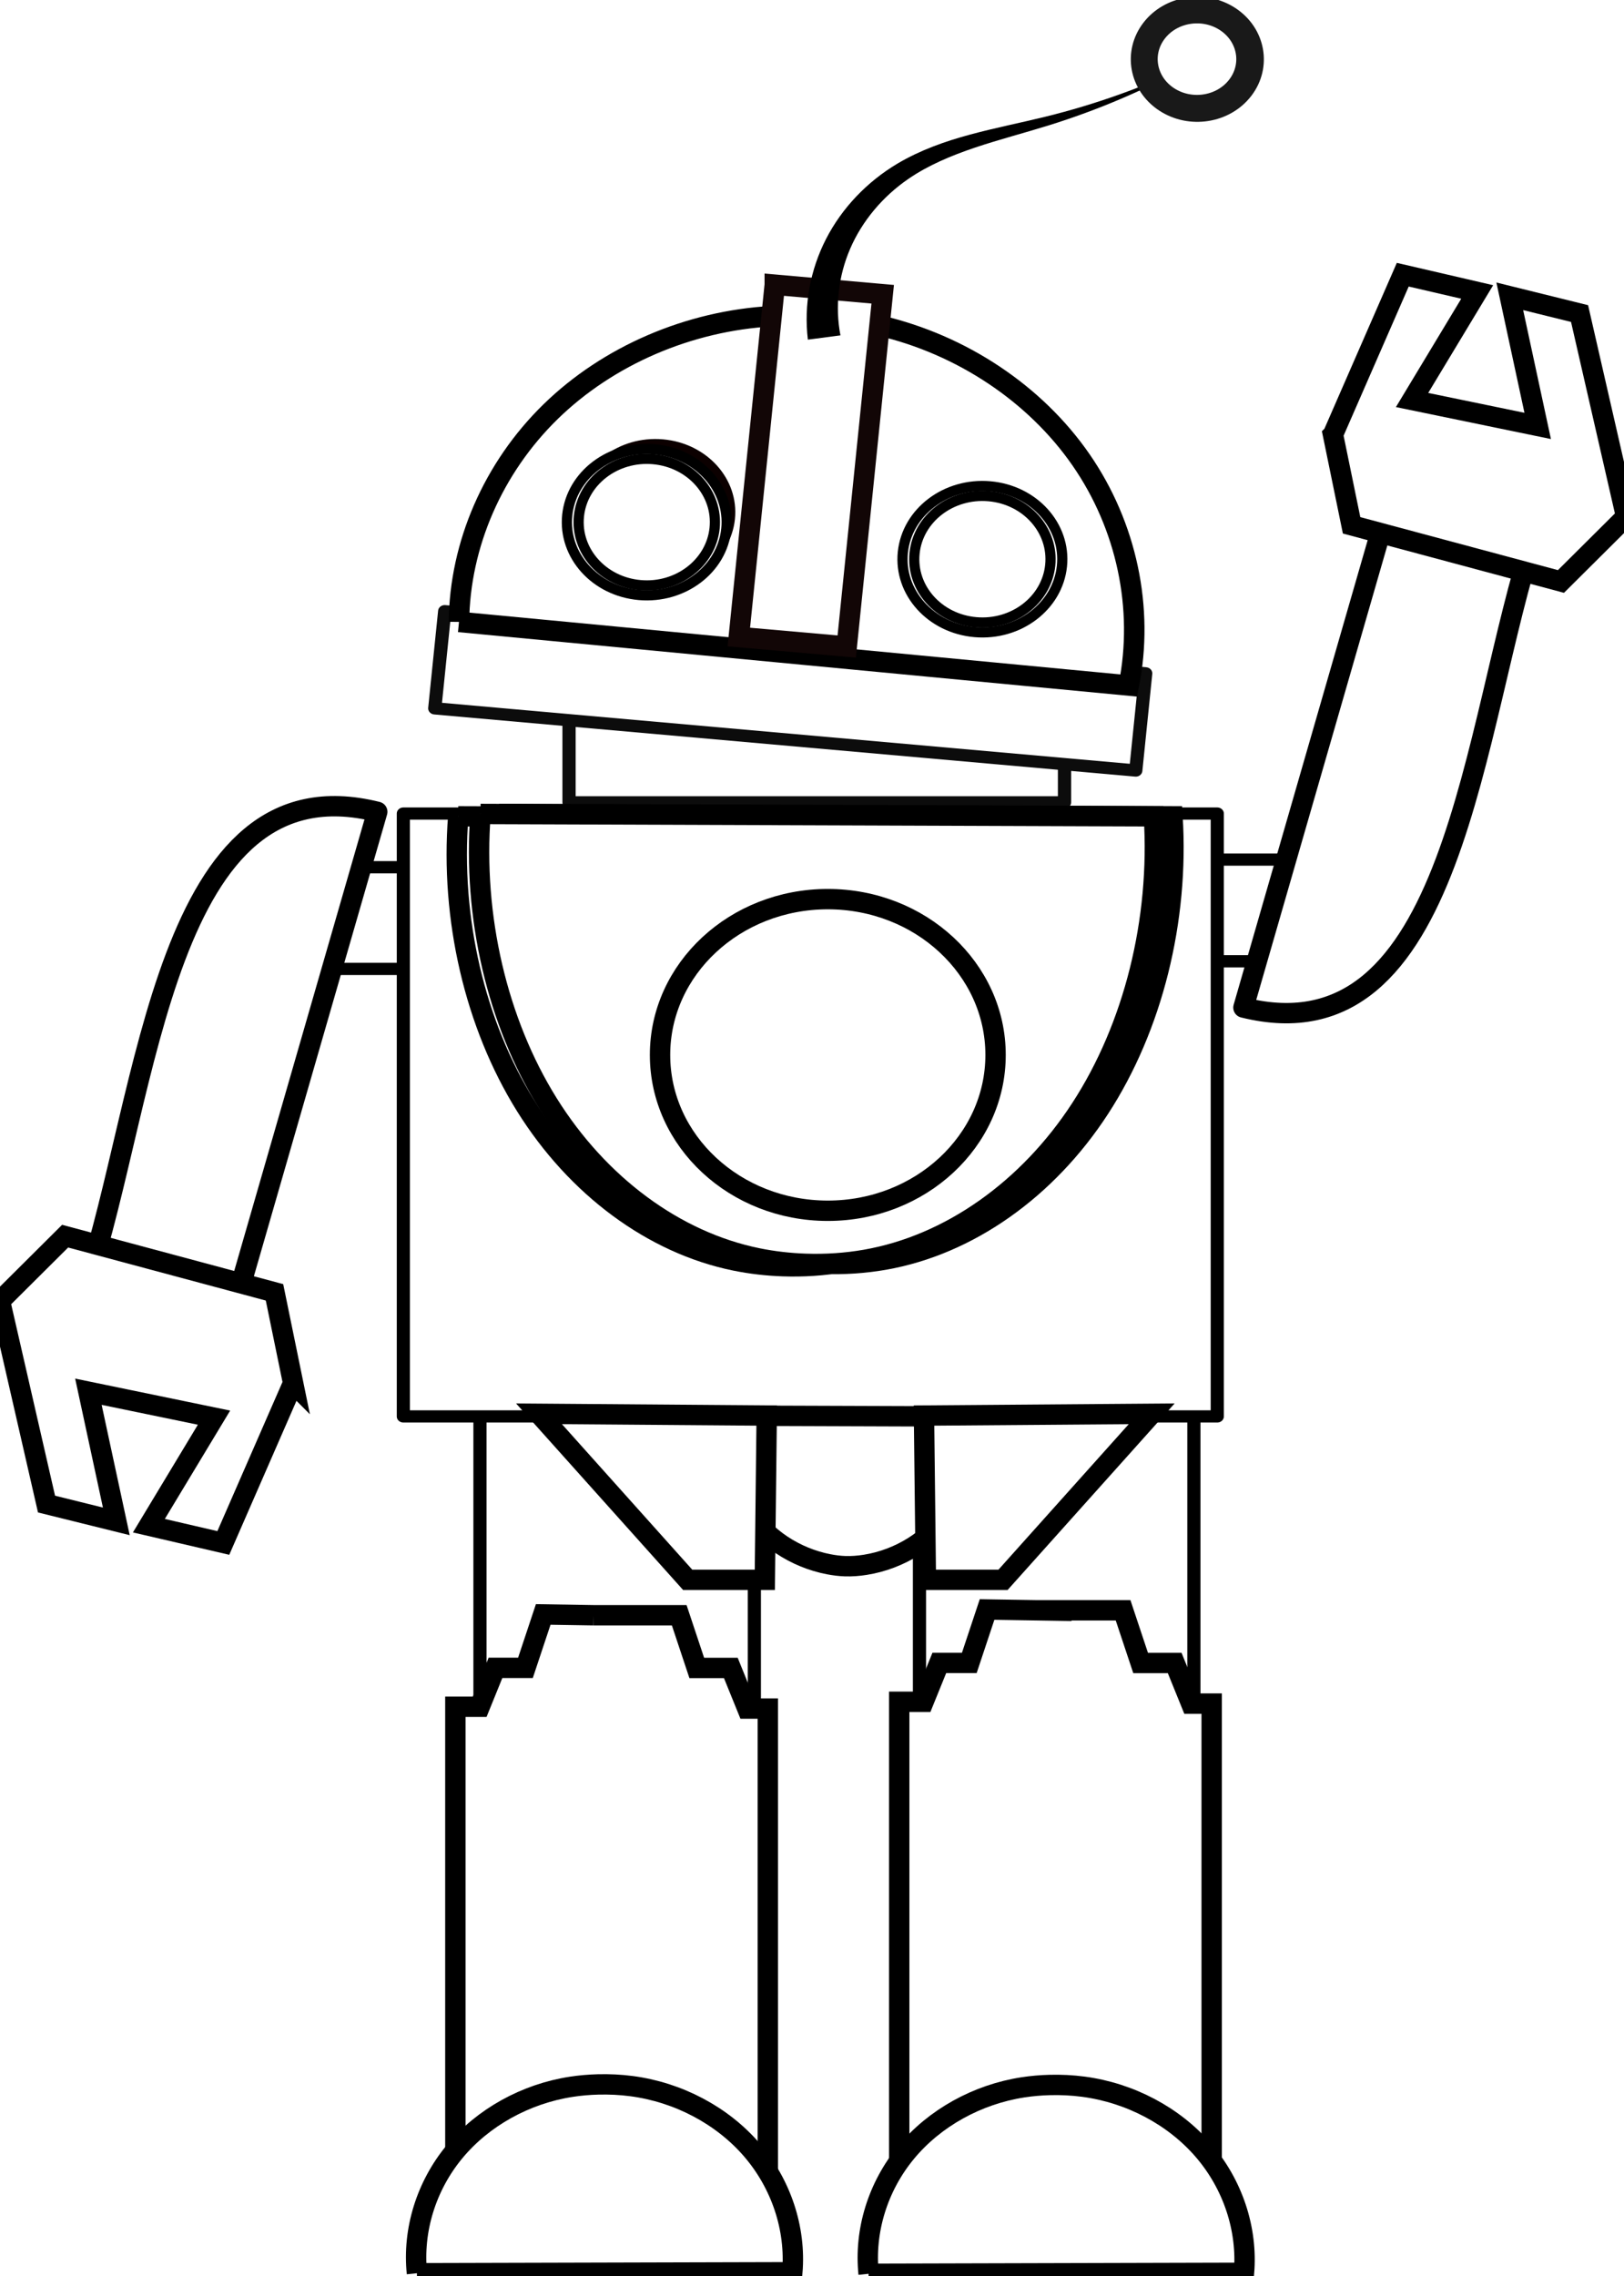 <?xml version="1.0"?><svg width="319" height="447" xmlns="http://www.w3.org/2000/svg">
 <title>Robot waving</title>
 <defs>
  <filter color-interpolation-filters="sRGB" id="filter104101-0-2" x="-0.624" width="2.248" y="-0.49" height="1.98">
   <feGaussianBlur stdDeviation="4.282" id="feGaussianBlur104103-7-4"/>
  </filter>
  <filter color-interpolation-filters="sRGB" id="filter104139-8-0" x="-0.153" width="1.306" y="-0.153" height="1.306">
   <feGaussianBlur stdDeviation="0.478" id="feGaussianBlur104141-1-8"/>
  </filter>
 </defs>
 <g>
  <title>Layer 1</title>
  <g id="svg_3">
   <g id="svg_15">
    <rect id="rect104409-2" width="150.657" height="118.794" x="-349.322" y="-1423.044" stroke-miterlimit="4" stroke-linejoin="round" stroke-linecap="round" stroke-width="4.024" stroke="#0c0c0c" fill-rule="nonzero" fill="#ffffff" transform="matrix(0.646,0,0,0.6,337.437,940.124) "/>
    <rect y="-868.732" x="-536.602" height="31.947" width="214.143" id="rect104191-8-5" stroke-miterlimit="4" stroke-linejoin="round" stroke-linecap="round" stroke="#0c0c0c" fill-rule="nonzero" fill="#ffffff" stroke-width="4.024" transform="matrix(0.643,0.057,-0.061,0.597,379.395,669.258) "/>
   </g>
   <path id="path103860-0" d="m90.155,122.136l131.574,12.492c3.016,-15.168 -0.415,-31.359 -9.394,-44.334c-8.98,-12.976 -23.414,-22.6 -39.525,-26.355c-3.844,-0.896 -7.774,-1.469 -11.726,-1.751c-3.137,-0.223 -6.29,-0.262 -9.431,-0.09c-16.341,0.895 -32.22,7.74 -43.502,18.754c-11.282,11.014 -17.85,26.083 -17.995,41.283" stroke-width="4.024" stroke="#000000" fill="#ffffff"/>
   <rect transform="matrix(0.646,0,0,0.6,337.437,940.122) " id="rect104910-0-3" width="83.439" height="190.919" x="-242.765" y="-1129.62" stroke-miterlimit="4" stroke-linejoin="round" stroke-linecap="round" stroke-width="4" stroke="#000000" fill-rule="nonzero" fill="#ffffff"/>
   <rect transform="matrix(0.646,0,0,0.6,337.437,940.122) " id="rect104910-2" width="83.439" height="190.919" x="-376.408" y="-1128.913" stroke-miterlimit="4" stroke-linejoin="round" stroke-linecap="round" stroke-width="4" stroke="#000000" fill-rule="nonzero" fill="#ffffff"/>
   <g id="svg_11">
    <g id="svg_10">
     <rect id="rect104890-0" width="100.409" height="33.277" x="-446.503" y="-1283.011" stroke-miterlimit="4" stroke-linejoin="round" stroke-linecap="round" stroke-width="4" stroke="#000000" fill-rule="nonzero" fill="#ffffff" transform="matrix(0.646,0,0,0.6,337.437,940.122) "/>
     <path d="m74.106,159.433l-29.234,101.312l-28.007,-8.169c12.48,-37.741 15.398,-103.555 57.241,-93.143z" id="rect105150-0" stroke-miterlimit="4" stroke-linejoin="round" stroke-linecap="round" stroke-width="4" stroke="#000000" fill-rule="nonzero" fill="#ffffff"/>
     <path id="path105529-8-2" d="m57.576,271.623l-3.656,-17.821l-41.126,-11.033l-12.795,12.73l9.139,39.886l13.709,3.395l-5.483,-25.46l24.675,5.092l-12.795,21.216l14.622,3.395l13.709,-31.4z" stroke-width="4" stroke="#000000" fill="#ffffff"/>
    </g>
    <g id="svg_9">
     <g id="svg_8">
      <rect id="rect104890-5-9" width="100.409" height="33.277" x="-213.865" y="-1285.507" stroke-miterlimit="4" stroke-linejoin="round" stroke-linecap="round" stroke-width="4" stroke="#000000" fill-rule="nonzero" fill="#ffffff" transform="matrix(0.646,0,0,0.6,337.437,940.122) "/>
      <path d="m244.245,197.872l29.234,-101.312l28.008,8.169c-12.48,37.741 -15.398,103.555 -57.241,93.143z" id="rect105150-94-2" stroke-miterlimit="4" stroke-linejoin="round" stroke-linecap="round" stroke-width="4" stroke="#000000" fill-rule="nonzero" fill="#ffffff"/>
     </g>
     <path id="path105529-4" d="m261.834,85.345l3.656,17.822l41.125,11.03l12.795,-12.728l-9.139,-39.888l-13.708,-3.39l5.483,25.455l-24.676,-5.089l12.795,-21.219l-14.622,-3.39l-13.708,31.396z" stroke-width="4" stroke="#000000" fill="#ffffff"/>
    </g>
   </g>
   <path d="m144.363,101.949c-0.818,7.904 -8.477,13.704 -17.105,12.955c-8.628,-0.75 -14.959,-7.765 -14.141,-15.67c0.818,-7.904 8.477,-13.704 17.105,-12.954c8.628,0.75 14.96,7.765 14.141,15.67z" stroke-miterlimit="4" stroke-linejoin="round" stroke-linecap="round" stroke-width="0" stroke="#000000" fill-rule="nonzero" fill="#0c0000" id="svg_2"/>
   <path id="path104129-9-7" d="m197.301,110.913c-0.126,1.235 -1.307,2.142 -2.637,2.024c-1.33,-0.117 -2.306,-1.213 -2.18,-2.449c0.126,-1.235 1.307,-2.141 2.637,-2.024c1.33,0.117 2.306,1.213 2.18,2.449z" filter="url(#filter104139-8-0)" stroke-miterlimit="4" stroke-linejoin="round" stroke-linecap="round" stroke-width="0" stroke="#00baff" fill-rule="nonzero" fill="#666666"/>
   <path id="rect103880-0" d="m152.193,55.919l21.195,1.867l-0.441,4.313l-6.626,64.871l-21.195,-1.867l6.648,-65.081l0.419,-4.102z" stroke="#120606" fill-rule="nonzero" fill="#ffffff" stroke-width="4.024"/>
   <path id="path103909-1" d="m142.067,101.767c-0.698,6.835 -7.231,11.85 -14.591,11.202c-7.36,-0.648 -12.761,-6.715 -12.063,-13.549c0.698,-6.835 7.231,-11.85 14.591,-11.202c7.36,0.648 12.761,6.715 12.063,13.549z" stroke-miterlimit="4" stroke-linejoin="round" stroke-linecap="round" stroke-width="0" stroke="#000000" fill-rule="nonzero" fill="#e5e5e5"/>
   <path id="path104099-3-3" d="m247.435,271.955c-5.324,5.388 -13.537,6.77 -18.344,3.086c-4.807,-3.684 -4.388,-11.039 0.936,-16.427c5.324,-5.388 13.537,-6.77 18.344,-3.086c4.807,3.684 4.388,11.039 -0.936,16.427z" filter="url(#filter104101-0-2)" stroke-miterlimit="4" stroke-linejoin="round" stroke-linecap="round" stroke-width="0" stroke="#00baff" fill-rule="nonzero" fill="#ffffff"/>
   <rect transform="matrix(0.646,0,0,0.6,337.437,940.122) " id="rect104507-2" width="247.487" height="197.326" x="-399.701" y="-1300.577" stroke-miterlimit="4" stroke-linejoin="round" stroke-linecap="round" stroke-width="4" stroke="#000000" fill-rule="nonzero" fill="#ffffff"/>
   <path d="m203.781,316.247l16.826,0l3.442,10.345l6.692,0l3.236,7.98l4.03,0l0,102.001l-61.375,0l0,-102.358l4.78,0l3.096,-7.635l5.891,0l3.49,-10.492l9.894,0.16z" stroke-width="4" stroke="#000000" fill="#ffffff" id="svg_1"/>
   <path id="path105252-0" d="m116.595,317.22l16.826,0l3.442,10.345l6.692,0l3.236,7.98l4.03,0l0,102.001l-61.375,0l0,-102.359l4.78,0l3.096,-7.635l5.891,0l3.49,-10.492l9.894,0.16z" stroke-width="4" stroke="#000000" fill="#ffffff"/>
   <g id="g104837-7">
    <path id="path103860-2-4-1" d="m90.011,160.318l132.259,0.462c1.292,20.428 -3.942,41.376 -14.333,57.362c-10.391,15.985 -25.83,26.84 -42.275,29.722c-3.924,0.688 -7.897,0.939 -11.859,0.801c-3.145,-0.11 -6.285,-0.465 -9.389,-1.097c-16.151,-3.289 -31.172,-14.381 -41.153,-30.387c-9.98,-16.006 -14.817,-36.762 -13.25,-56.862" stroke-width="4" stroke="#000000" fill="#ffffff"/>
    <path id="path103860-2-4-6-3" d="m98.051,159.852l132.259,0.462c1.292,20.428 -3.942,41.376 -14.333,57.362c-10.391,15.985 -25.83,26.84 -42.275,29.722c-3.924,0.688 -7.897,0.939 -11.859,0.801c-3.145,-0.11 -6.285,-0.465 -9.389,-1.097c-16.151,-3.289 -31.172,-14.381 -41.153,-30.387c-9.98,-16.006 -14.817,-36.762 -13.25,-56.862" stroke-width="4" stroke="#000000" fill="#ffffff"/>
    <path id="path103860-2-4-6-6-7" d="m94.395,159.852l132.259,0.462c1.292,20.428 -3.942,41.376 -14.333,57.362c-10.391,15.985 -25.83,26.84 -42.275,29.722c-3.924,0.688 -7.897,0.939 -11.859,0.801c-3.145,-0.11 -6.285,-0.465 -9.389,-1.097c-16.151,-3.289 -31.172,-14.381 -41.153,-30.387c-9.98,-16.006 -14.817,-36.762 -13.25,-56.862" stroke-width="4" stroke="#000000" fill="#ffffff"/>
   </g>
   <g id="g105029-2">
    <path id="path103860-2-4-6-6-0-5" d="m144.643,278.024l44.25,0.155c2.152,6.116 1.295,13.086 -2.286,18.595c-3.581,5.509 -9.823,9.46 -16.654,10.541c-1.31,0.207 -2.64,0.314 -3.968,0.268c-1.056,-0.037 -2.106,-0.171 -3.141,-0.367c-6.7,-1.271 -12.735,-5.304 -16.161,-10.799c-3.427,-5.495 -4.188,-12.363 -2.04,-18.392" stroke-width="4" stroke="#000000" fill="#ffffff"/>
    <path id="path104991-14" d="m105.88,277.658l44.724,0.343l-0.37,32.262l-15.154,0l-29.2,-32.605z" stroke-width="4" stroke="#000000" fill="#ffffff"/>
    <path id="path104991-1-9" d="m226.222,277.658l-44.723,0.343l0.37,32.262l15.154,0l29.199,-32.605z" stroke-width="4" stroke="#000000" fill="#ffffff"/>
   </g>
   <path id="path104844-9-0" d="m195.558,207.18c0,16.9 -14.754,30.601 -32.954,30.601c-18.2,0 -32.954,-13.7 -32.954,-30.601c0,-16.9 14.754,-30.601 32.954,-30.601c18.2,0 32.954,13.7 32.954,30.601z" stroke-miterlimit="4" stroke-linejoin="round" stroke-linecap="round" stroke-width="4" stroke="#000000" fill-rule="nonzero" fill="#ffffff"/>
   <g id="svg_18">
    <path d="m158.688,66.703l6.399,-0.839c-1.074,-5.617 -0.423,-11.611 1.909,-17.012c2.328,-5.402 6.362,-10.26 11.512,-13.771c3.831,-2.628 8.333,-4.514 12.99,-6.088c0,0 0,-0 0,-0c4.709,-1.585 9.612,-2.852 14.464,-4.359c9.695,-3.012 19.006,-6.987 27.723,-11.822c-9.032,4.309 -18.534,7.695 -28.281,10.094c-4.88,1.201 -9.859,2.175 -14.81,3.514c-4.906,1.32 -9.803,3.046 -14.275,5.69c0,0 0,0 0,0c-6,3.569 -10.931,8.732 -14.054,14.806c-3.119,6.075 -4.392,12.986 -3.578,19.788z" id="path104242-7" fill-rule="evenodd" fill="#000000"/>
    <g id="g104308-8">
     <path d="m244.199,17.602c-3.539,4.621 -10.441,5.702 -15.417,2.417c-4.976,-3.286 -6.141,-9.695 -2.602,-14.316c3.539,-4.621 10.441,-5.702 15.417,-2.417c4.976,3.286 6.141,9.695 2.602,14.316z" id="path104248-9-1" stroke-miterlimit="4" stroke-linejoin="round" stroke-linecap="round" stroke-width="4.024" stroke="#191919" fill-rule="nonzero" fill="#ffffff"/>
     <path d="m243.052,16.85c-3.114,4.067 -9.19,5.019 -13.569,2.127c-4.379,-2.892 -5.405,-8.533 -2.291,-12.6c3.115,-4.067 9.19,-5.019 13.569,-2.127c4.38,2.892 5.405,8.533 2.291,12.6z" id="path104248-0" stroke-miterlimit="4" stroke-linejoin="round" stroke-linecap="round" stroke-width="4.024" stroke="#191919" fill-rule="nonzero" fill="#ffffff"/>
    </g>
   </g>
   <path d="m170.619,446.548l73.741,-0.194c0.721,-8.574 -2.198,-17.366 -7.992,-24.075c-5.794,-6.709 -14.401,-11.265 -23.57,-12.474c-2.188,-0.289 -4.403,-0.394 -6.612,-0.336c-1.753,0.046 -3.504,0.195 -5.235,0.46c-9.005,1.38 -17.38,6.036 -22.945,12.753c-5.565,6.718 -8.261,15.429 -7.387,23.865" id="path103860-2-5-2-9" stroke-width="4" stroke="#000000" fill="#ffffff"/>
   <g id="svg_27">
    <path d="m208.594,111.179c-0.818,7.904 -8.477,13.704 -17.105,12.955c-8.628,-0.75 -14.959,-7.765 -14.141,-15.67c0.818,-7.904 8.477,-13.704 17.105,-12.954c8.628,0.75 14.96,7.765 14.141,15.67z" stroke-miterlimit="4" stroke-linejoin="round" stroke-linecap="round" stroke-width="2" stroke="#000000" fill-rule="nonzero" fill="#ffffff" id="svg_25"/>
    <path d="m206.298,110.997c-0.698,6.835 -7.231,11.85 -14.591,11.202c-7.36,-0.648 -12.761,-6.715 -12.063,-13.549c0.698,-6.835 7.231,-11.85 14.591,-11.202c7.36,0.648 12.761,6.715 12.063,13.549z" stroke-miterlimit="4" stroke-linejoin="round" stroke-linecap="round" stroke-width="2" stroke="#000000" fill-rule="nonzero" fill="#ffffff" id="svg_26"/>
   </g>
   <path d="m81.898,446.44l73.741,-0.194c0.72,-8.574 -2.198,-17.366 -7.992,-24.075c-5.794,-6.709 -14.401,-11.265 -23.57,-12.474c-2.188,-0.289 -4.403,-0.394 -6.612,-0.336c-1.753,0.046 -3.504,0.195 -5.235,0.46c-9.005,1.38 -17.38,6.036 -22.945,12.753c-5.565,6.718 -8.261,15.429 -7.387,23.865" id="path103860-2-5-9" stroke-width="4" stroke="#000000" fill="#ffffff"/>
   <g id="svg_31">
    <path d="m142.668,103.898c-0.818,7.904 -8.477,13.704 -17.105,12.955c-8.628,-0.75 -14.959,-7.765 -14.141,-15.67c0.818,-7.904 8.477,-13.704 17.105,-12.954c8.628,0.75 14.96,7.765 14.141,15.67z" stroke-miterlimit="4" stroke-linejoin="round" stroke-linecap="round" stroke-width="2" stroke="#000000" fill-rule="nonzero" fill="#ffffff" id="svg_32"/>
    <path d="m140.372,103.717c-0.698,6.835 -7.231,11.85 -14.591,11.202c-7.36,-0.648 -12.761,-6.715 -12.063,-13.549c0.698,-6.835 7.231,-11.85 14.591,-11.202c7.36,0.648 12.761,6.715 12.063,13.549z" stroke-miterlimit="4" stroke-linejoin="round" stroke-linecap="round" stroke-width="2" stroke="#000000" fill-rule="nonzero" fill="#ffffff" id="svg_33"/>
   </g>
  </g>
 </g>
</svg>